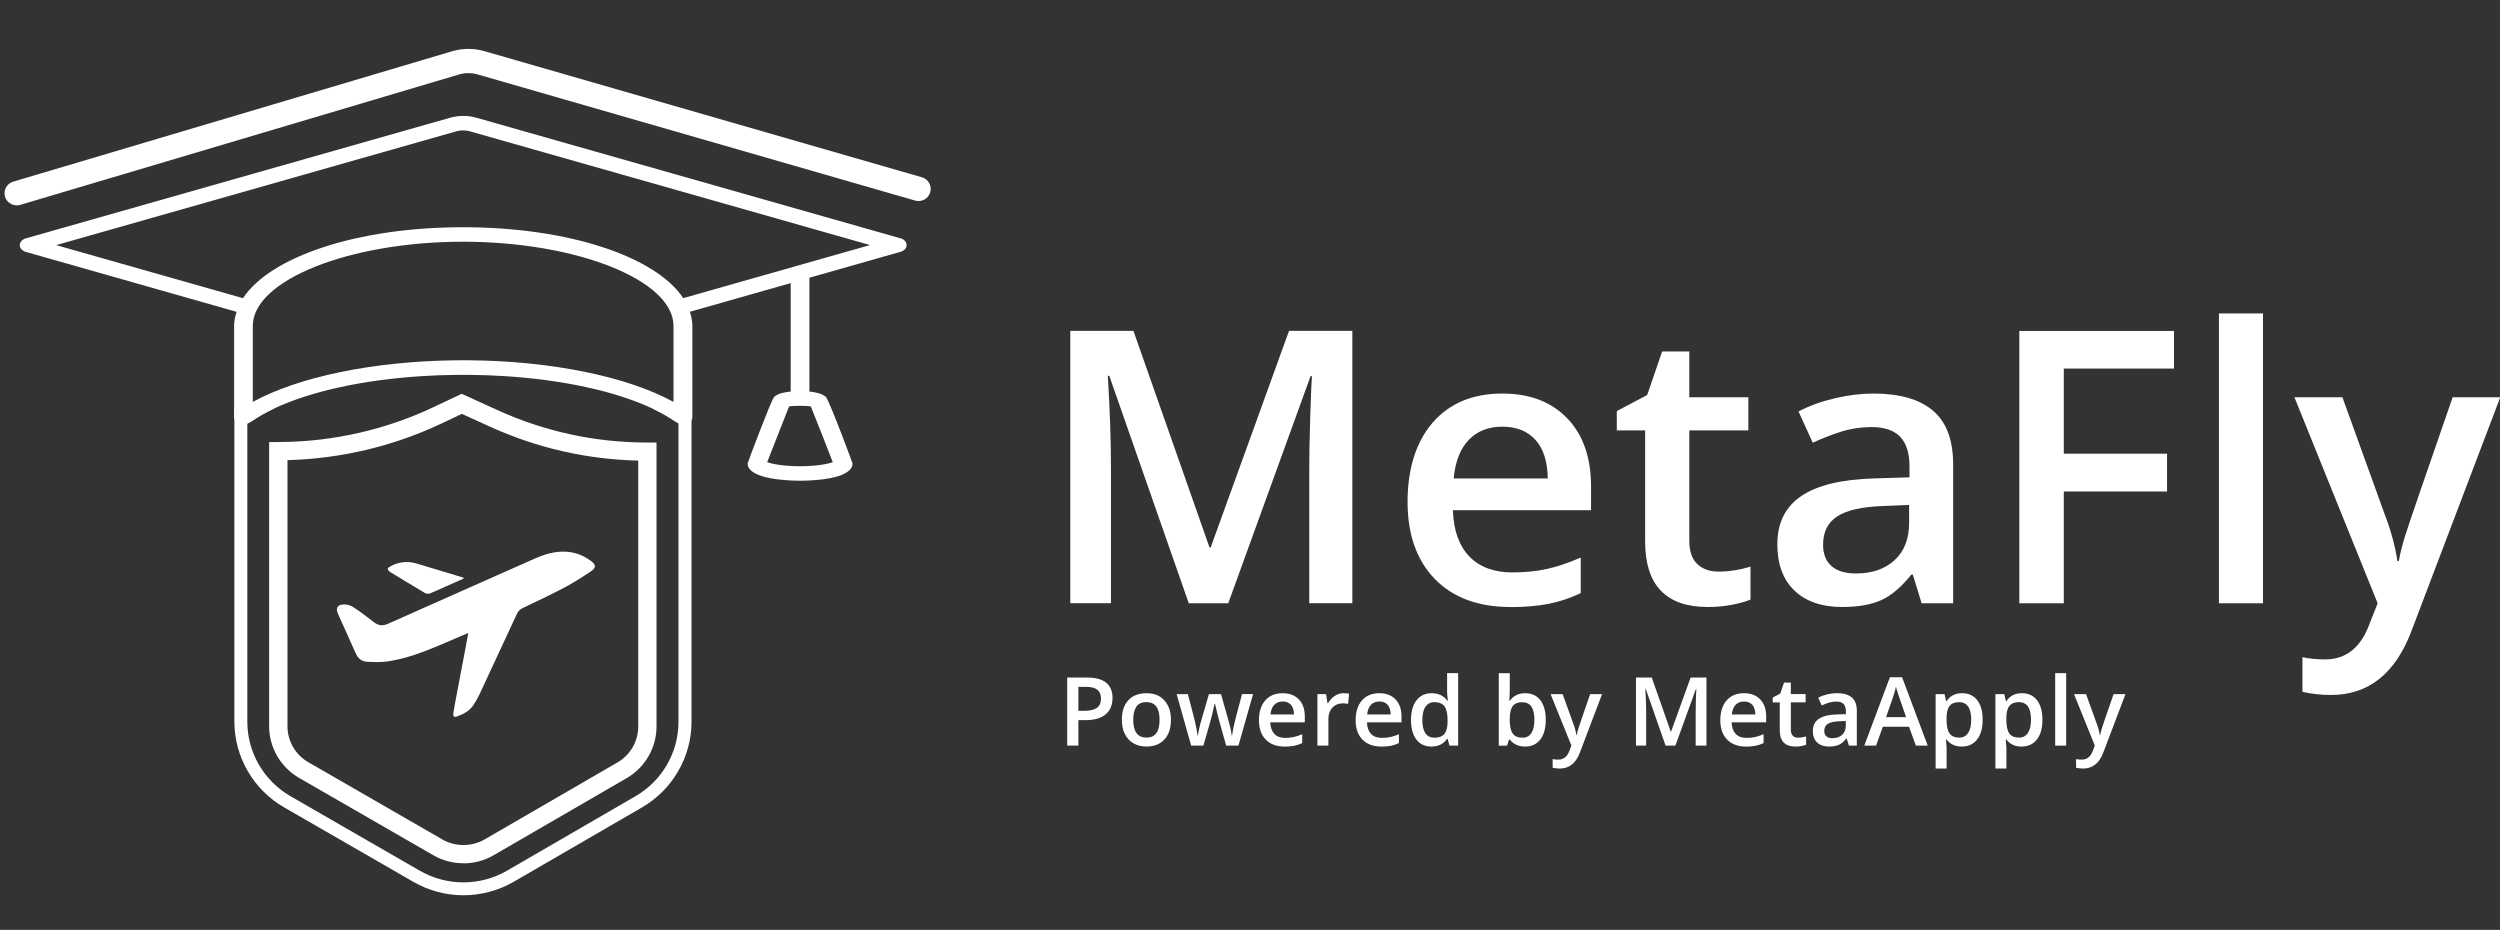 <svg width="164" height="61" viewBox="0 0 164 61" fill="none" xmlns="http://www.w3.org/2000/svg">
<rect x="0" y="0" width="164" height="61" fill="#333333" stroke="none"/>
<g clip-path="url(#clip0_1104_9745)">
<path d="M72.979 45.797C72.979 46.263 72.825 46.62 72.52 46.87C72.214 47.12 71.774 47.242 71.207 47.242H70.741V48.913H70.008V44.446H71.302C71.862 44.446 72.284 44.558 72.564 44.786C72.844 45.015 72.983 45.35 72.983 45.794L72.979 45.797ZM70.738 46.629H71.128C71.506 46.629 71.783 46.563 71.959 46.435C72.136 46.307 72.224 46.1 72.224 45.825C72.224 45.569 72.145 45.378 71.988 45.249C71.83 45.121 71.585 45.059 71.251 45.059H70.741V46.629H70.738Z" fill="white"/>
<path d="M76.814 47.217C76.814 47.768 76.672 48.199 76.386 48.509C76.099 48.819 75.706 48.972 75.196 48.972C74.878 48.972 74.598 48.9 74.352 48.759C74.107 48.618 73.921 48.412 73.789 48.146C73.657 47.88 73.594 47.571 73.594 47.217C73.594 46.67 73.735 46.241 74.019 45.934C74.302 45.628 74.699 45.475 75.215 45.475C75.731 45.475 76.096 45.631 76.383 45.947C76.669 46.263 76.814 46.685 76.814 47.22V47.217ZM74.34 47.217C74.34 47.996 74.629 48.387 75.209 48.387C75.788 48.387 76.068 47.996 76.068 47.217C76.068 46.438 75.778 46.06 75.202 46.06C74.9 46.06 74.68 46.16 74.544 46.36C74.409 46.56 74.34 46.845 74.34 47.217Z" fill="white"/>
<path d="M80.436 48.913L79.995 47.336C79.942 47.17 79.844 46.782 79.706 46.172H79.677C79.558 46.723 79.463 47.111 79.394 47.342L78.941 48.913H78.141L77.188 45.534H77.924L78.359 47.198C78.456 47.611 78.525 47.962 78.566 48.256H78.585C78.604 48.105 78.635 47.937 78.68 47.743C78.724 47.549 78.758 47.405 78.79 47.311L79.306 45.534H80.099L80.6 47.311C80.631 47.411 80.669 47.564 80.716 47.768C80.763 47.971 80.789 48.134 80.798 48.246H80.823C80.855 47.996 80.927 47.646 81.037 47.195L81.478 45.531H82.202L81.242 48.91H80.43L80.436 48.913Z" fill="white"/>
<path d="M84.273 48.975C83.744 48.975 83.332 48.822 83.033 48.515C82.734 48.209 82.586 47.786 82.586 47.248C82.586 46.71 82.724 46.263 83.001 45.947C83.278 45.631 83.659 45.475 84.141 45.475C84.591 45.475 84.944 45.609 85.205 45.881C85.466 46.153 85.595 46.526 85.595 46.998V47.386H83.329C83.338 47.714 83.43 47.965 83.596 48.143C83.763 48.321 84.002 48.406 84.308 48.406C84.509 48.406 84.695 48.387 84.868 48.349C85.041 48.312 85.227 48.249 85.425 48.162V48.747C85.249 48.831 85.07 48.891 84.89 48.925C84.711 48.959 84.503 48.978 84.273 48.978V48.975ZM84.141 46.019C83.911 46.019 83.729 46.091 83.59 46.235C83.452 46.379 83.37 46.591 83.341 46.867H84.884C84.881 46.588 84.811 46.376 84.682 46.232C84.553 46.088 84.371 46.016 84.141 46.016V46.019Z" fill="white"/>
<path d="M88.144 45.475C88.288 45.475 88.408 45.484 88.503 45.506L88.433 46.175C88.329 46.15 88.226 46.138 88.112 46.138C87.823 46.138 87.59 46.232 87.41 46.419C87.231 46.607 87.143 46.851 87.143 47.148V48.913H86.422V45.534H86.989L87.083 46.128H87.121C87.234 45.928 87.382 45.766 87.561 45.65C87.741 45.534 87.939 45.471 88.147 45.471L88.144 45.475Z" fill="white"/>
<path d="M90.617 48.975C90.088 48.975 89.676 48.822 89.377 48.515C89.078 48.209 88.93 47.786 88.93 47.248C88.93 46.71 89.068 46.263 89.345 45.947C89.622 45.631 90.003 45.475 90.485 45.475C90.935 45.475 91.287 45.609 91.549 45.881C91.81 46.153 91.939 46.526 91.939 46.998V47.386H89.673C89.682 47.714 89.773 47.965 89.94 48.143C90.107 48.321 90.346 48.406 90.651 48.406C90.853 48.406 91.039 48.387 91.212 48.349C91.385 48.312 91.571 48.249 91.769 48.162V48.747C91.593 48.831 91.413 48.891 91.234 48.925C91.055 48.959 90.847 48.978 90.617 48.978V48.975ZM90.485 46.019C90.255 46.019 90.072 46.091 89.934 46.235C89.795 46.379 89.713 46.591 89.685 46.867H91.228C91.224 46.588 91.155 46.376 91.026 46.232C90.897 46.088 90.715 46.016 90.485 46.016V46.019Z" fill="white"/>
<path d="M93.91 48.975C93.485 48.975 93.154 48.822 92.918 48.518C92.682 48.215 92.562 47.783 92.562 47.233C92.562 46.682 92.682 46.247 92.924 45.938C93.167 45.628 93.497 45.475 93.925 45.475C94.354 45.475 94.712 45.637 94.945 45.966H94.983C94.948 45.725 94.93 45.531 94.93 45.39V44.158H95.654V48.913H95.087L94.961 48.468H94.927C94.694 48.803 94.357 48.972 93.91 48.972V48.975ZM94.105 48.393C94.401 48.393 94.618 48.309 94.753 48.143C94.889 47.977 94.958 47.708 94.961 47.336V47.236C94.961 46.81 94.892 46.507 94.753 46.329C94.615 46.15 94.394 46.06 94.099 46.06C93.844 46.06 93.648 46.163 93.51 46.366C93.371 46.57 93.305 46.864 93.305 47.242C93.305 47.621 93.371 47.902 93.504 48.099C93.636 48.296 93.837 48.393 94.102 48.393H94.105Z" fill="white"/>
<path d="M100.055 45.475C100.48 45.475 100.81 45.628 101.046 45.931C101.282 46.235 101.402 46.667 101.402 47.217C101.402 47.768 101.282 48.203 101.043 48.512C100.804 48.822 100.47 48.975 100.045 48.975C99.62 48.975 99.28 48.822 99.044 48.515H98.994L98.862 48.916H98.32V44.161H99.041V45.29C99.041 45.375 99.038 45.497 99.029 45.662C99.019 45.828 99.013 45.931 99.01 45.978H99.041C99.271 45.644 99.608 45.475 100.055 45.475ZM99.866 46.063C99.576 46.063 99.365 46.147 99.236 46.319C99.107 46.491 99.041 46.773 99.038 47.173V47.223C99.038 47.636 99.104 47.934 99.233 48.118C99.362 48.303 99.579 48.393 99.875 48.393C100.13 48.393 100.325 48.293 100.458 48.09C100.59 47.887 100.656 47.596 100.656 47.217C100.656 46.451 100.392 46.066 99.863 46.066L99.866 46.063Z" fill="white"/>
<path d="M101.722 45.534H102.509L103.201 47.449C103.305 47.721 103.374 47.977 103.409 48.218H103.434C103.453 48.106 103.488 47.971 103.535 47.812C103.582 47.652 103.844 46.892 104.316 45.534H105.096L103.642 49.363C103.378 50.067 102.937 50.417 102.32 50.417C102.159 50.417 102.005 50.398 101.854 50.364V49.795C101.964 49.82 102.087 49.832 102.226 49.832C102.575 49.832 102.817 49.632 102.959 49.232L103.085 48.913L101.719 45.534H101.722Z" fill="white"/>
<path d="M109.262 48.913L107.959 45.184H107.934C107.969 45.737 107.988 46.257 107.988 46.742V48.913H107.32V44.446H108.356L109.602 47.999H109.621L110.906 44.446H111.944V48.913H111.236V46.704C111.236 46.482 111.242 46.194 111.252 45.838C111.261 45.481 111.274 45.265 111.28 45.19H111.255L109.905 48.913H109.256H109.262Z" fill="white"/>
<path d="M114.539 48.975C114.01 48.975 113.598 48.822 113.299 48.515C113 48.209 112.852 47.786 112.852 47.248C112.852 46.71 112.99 46.263 113.267 45.947C113.544 45.631 113.925 45.475 114.407 45.475C114.857 45.475 115.209 45.609 115.471 45.881C115.732 46.153 115.861 46.526 115.861 46.998V47.386H113.594C113.604 47.714 113.695 47.965 113.862 48.143C114.029 48.321 114.268 48.406 114.573 48.406C114.775 48.406 114.961 48.387 115.134 48.349C115.307 48.312 115.493 48.249 115.691 48.162V48.747C115.515 48.831 115.335 48.891 115.156 48.925C114.976 48.959 114.769 48.978 114.539 48.978V48.975ZM114.407 46.019C114.177 46.019 113.994 46.091 113.856 46.235C113.717 46.379 113.635 46.591 113.607 46.867H115.149C115.146 46.588 115.077 46.376 114.948 46.232C114.819 46.088 114.636 46.016 114.407 46.016V46.019Z" fill="white"/>
<path d="M117.951 48.393C118.127 48.393 118.304 48.365 118.48 48.312V48.853C118.401 48.888 118.297 48.916 118.171 48.941C118.046 48.966 117.913 48.975 117.778 48.975C117.095 48.975 116.752 48.615 116.752 47.899V46.078H116.289V45.759L116.786 45.497L117.032 44.78H117.479V45.531H118.448V46.075H117.479V47.883C117.479 48.056 117.523 48.184 117.611 48.268C117.699 48.353 117.813 48.393 117.954 48.393H117.951Z" fill="white"/>
<path d="M121.289 48.913L121.144 48.443H121.119C120.955 48.65 120.792 48.791 120.625 48.862C120.458 48.934 120.247 48.975 119.986 48.975C119.652 48.975 119.391 48.884 119.202 48.706C119.013 48.528 118.922 48.274 118.922 47.946C118.922 47.599 119.051 47.336 119.312 47.157C119.573 46.979 119.97 46.882 120.502 46.867L121.091 46.848V46.666C121.091 46.451 121.04 46.288 120.94 46.181C120.839 46.075 120.682 46.022 120.467 46.022C120.294 46.022 120.127 46.047 119.967 46.097C119.806 46.147 119.652 46.207 119.507 46.279L119.274 45.766C119.46 45.669 119.662 45.597 119.879 45.547C120.096 45.496 120.304 45.471 120.499 45.471C120.93 45.471 121.258 45.565 121.478 45.753C121.698 45.941 121.808 46.235 121.808 46.635V48.913H121.292H121.289ZM120.212 48.425C120.474 48.425 120.685 48.352 120.845 48.206C121.006 48.059 121.084 47.855 121.084 47.592V47.298L120.647 47.317C120.307 47.33 120.058 47.386 119.904 47.486C119.75 47.586 119.671 47.742 119.671 47.949C119.671 48.099 119.715 48.215 119.806 48.299C119.898 48.384 120.033 48.425 120.212 48.425Z" fill="white"/>
<path d="M125.681 48.913L125.231 47.674H123.512L123.071 48.913H122.297L123.978 44.427H124.777L126.458 48.913H125.678H125.681ZM125.039 47.042L124.617 45.825C124.585 45.744 124.544 45.615 124.488 45.44C124.431 45.265 124.396 45.137 124.374 45.056C124.318 45.306 124.239 45.581 124.132 45.878L123.726 47.042H125.035H125.039Z" fill="white"/>
<path d="M128.698 48.975C128.267 48.975 127.933 48.822 127.697 48.515H127.653C127.682 48.8 127.697 48.972 127.697 49.035V50.417H126.977V45.534H127.562C127.578 45.597 127.612 45.747 127.663 45.988H127.701C127.927 45.647 128.264 45.475 128.714 45.475C129.139 45.475 129.47 45.628 129.706 45.931C129.942 46.235 130.061 46.666 130.061 47.217C130.061 47.768 129.942 48.199 129.699 48.509C129.457 48.819 129.126 48.972 128.702 48.972L128.698 48.975ZM128.522 46.06C128.236 46.06 128.025 46.144 127.893 46.31C127.76 46.476 127.694 46.745 127.694 47.111V47.217C127.694 47.63 127.76 47.927 127.889 48.112C128.018 48.296 128.236 48.387 128.532 48.387C128.78 48.387 128.975 48.284 129.111 48.08C129.246 47.877 129.312 47.586 129.312 47.211C129.312 46.835 129.246 46.544 129.111 46.35C128.975 46.157 128.78 46.06 128.519 46.06H128.522Z" fill="white"/>
<path d="M132.62 48.975C132.189 48.975 131.855 48.822 131.619 48.515H131.575C131.604 48.8 131.619 48.972 131.619 49.035V50.417H130.898V45.534H131.484C131.5 45.597 131.534 45.747 131.585 45.988H131.622C131.849 45.647 132.186 45.475 132.636 45.475C133.061 45.475 133.391 45.628 133.628 45.931C133.864 46.235 133.983 46.666 133.983 47.217C133.983 47.768 133.864 48.199 133.621 48.509C133.379 48.819 133.048 48.972 132.623 48.972L132.62 48.975ZM132.444 46.06C132.158 46.06 131.947 46.144 131.814 46.31C131.682 46.476 131.616 46.745 131.616 47.111V47.217C131.616 47.63 131.682 47.927 131.811 48.112C131.94 48.296 132.158 48.387 132.453 48.387C132.702 48.387 132.897 48.284 133.033 48.08C133.168 47.877 133.234 47.586 133.234 47.211C133.234 46.835 133.168 46.544 133.033 46.35C132.897 46.157 132.702 46.06 132.441 46.06H132.444Z" fill="white"/>
<path d="M135.541 48.913H134.82V44.158H135.541V48.913Z" fill="white"/>
<path d="M136.058 45.534H136.845L137.537 47.449C137.641 47.721 137.71 47.977 137.745 48.218H137.77C137.789 48.106 137.824 47.971 137.871 47.812C137.918 47.652 138.179 46.892 138.652 45.534H139.432L137.978 49.363C137.714 50.067 137.273 50.417 136.656 50.417C136.495 50.417 136.341 50.398 136.19 50.364V49.795C136.3 49.82 136.423 49.832 136.561 49.832C136.911 49.832 137.153 49.632 137.295 49.232L137.421 48.913L136.055 45.534H136.058Z" fill="white"/>
<path d="M77.983 39.575L72.77 24.654H72.672C72.811 26.868 72.88 28.945 72.88 30.885V39.572H70.211V21.707H74.353L79.346 35.918H79.418L84.559 21.707H88.714V39.572H85.887V30.738C85.887 29.849 85.909 28.692 85.953 27.269C85.997 25.842 86.038 24.979 86.07 24.679H85.972L80.573 39.575H77.98H77.983Z" fill="white"/>
<path d="M99.085 39.819C96.969 39.819 95.317 39.206 94.124 37.98C92.931 36.753 92.336 35.064 92.336 32.915C92.336 30.766 92.89 28.974 93.995 27.71C95.103 26.446 96.623 25.817 98.556 25.817C100.35 25.817 101.77 26.358 102.812 27.444C103.854 28.526 104.373 30.018 104.373 31.917V33.469H95.311C95.352 34.779 95.707 35.79 96.381 36.494C97.051 37.197 97.999 37.551 99.22 37.551C100.023 37.551 100.772 37.476 101.465 37.326C102.157 37.176 102.9 36.925 103.696 36.575V38.909C102.991 39.243 102.277 39.478 101.556 39.619C100.835 39.756 100.01 39.825 99.085 39.825V39.819ZM98.556 27.991C97.637 27.991 96.903 28.279 96.349 28.858C95.795 29.436 95.465 30.278 95.361 31.389H101.534C101.518 30.272 101.247 29.427 100.722 28.852C100.196 28.276 99.475 27.991 98.556 27.991Z" fill="white"/>
<path d="M112.717 37.498C113.422 37.498 114.127 37.388 114.832 37.169V39.331C114.511 39.469 114.102 39.584 113.595 39.678C113.092 39.772 112.569 39.819 112.028 39.819C109.289 39.819 107.92 38.386 107.92 35.518V28.235H106.062V26.965L108.055 25.914L109.037 23.055H110.819V26.061H114.691V28.235H110.819V35.468C110.819 36.159 110.992 36.672 111.341 37.001C111.691 37.329 112.147 37.495 112.714 37.495L112.717 37.498Z" fill="white"/>
<path d="M126.059 39.575L125.48 37.692H125.382C124.728 38.514 124.067 39.075 123.402 39.372C122.738 39.669 121.885 39.819 120.846 39.819C119.509 39.819 118.467 39.459 117.718 38.743C116.968 38.026 116.594 37.013 116.594 35.699C116.594 34.307 117.113 33.256 118.155 32.546C119.197 31.836 120.783 31.451 122.915 31.385L125.263 31.313V30.594C125.263 29.73 125.061 29.086 124.655 28.657C124.249 28.229 123.62 28.016 122.767 28.016C122.071 28.016 121.4 28.119 120.761 28.323C120.122 28.526 119.509 28.767 118.917 29.042L117.982 26.99C118.719 26.609 119.527 26.318 120.406 26.117C121.284 25.917 122.112 25.817 122.889 25.817C124.617 25.817 125.924 26.192 126.805 26.94C127.687 27.691 128.127 28.867 128.127 30.472V39.575H126.062H126.059ZM121.756 37.62C122.804 37.62 123.648 37.329 124.284 36.747C124.92 36.165 125.238 35.349 125.238 34.298V33.125L123.491 33.197C122.131 33.247 121.139 33.472 120.522 33.875C119.902 34.279 119.594 34.895 119.594 35.727C119.594 36.331 119.773 36.797 120.135 37.126C120.497 37.454 121.035 37.62 121.759 37.62H121.756Z" fill="white"/>
<path d="M135.384 39.575H132.469V21.71H142.614V24.178H135.384V29.762H142.158V32.242H135.384V39.575Z" fill="white"/>
<path d="M148.452 39.575H145.562V20.562H148.452V39.575Z" fill="white"/>
<path d="M150.516 26.061H153.663L156.43 33.722C156.849 34.814 157.126 35.84 157.268 36.8H157.365C157.438 36.353 157.573 35.809 157.771 35.17C157.966 34.532 159.008 31.495 160.894 26.061H164.017L158.199 41.374C157.142 44.183 155.379 45.59 152.911 45.59C152.272 45.59 151.649 45.522 151.041 45.384V43.11C151.476 43.207 151.973 43.257 152.53 43.257C153.925 43.257 154.904 42.453 155.47 40.848L155.974 39.578L150.516 26.064V26.061Z" fill="white"/>
<path d="M44.505 26.793L42.795 26.799C43.349 27.059 43.85 27.341 44.281 27.638H44.508V47.352C44.508 49.36 43.434 51.221 41.687 52.232L33.264 57.115C32.379 57.628 31.388 57.884 30.399 57.884C29.411 57.884 28.429 57.631 27.547 57.124L19.058 52.232C17.305 51.221 16.225 49.357 16.225 47.342V27.638H16.496C16.939 27.331 17.453 27.043 18.022 26.774L16.219 26.79L15.375 26.796V47.339C15.375 49.648 16.625 51.803 18.633 52.961L27.123 57.853C28.117 58.426 29.25 58.729 30.403 58.729C31.555 58.729 32.697 58.422 33.695 57.847L42.119 52.964C44.121 51.803 45.364 49.654 45.364 47.352V26.787L44.508 26.793H44.505Z" fill="white"/>
<path d="M30.398 56.63C29.706 56.63 29.023 56.449 28.422 56.101L19.62 51.031C18.409 50.333 17.656 49.038 17.656 47.646V29.002L18.45 28.995C21.884 28.967 25.337 28.176 28.434 26.709L30.285 25.833L32.618 26.896C35.728 28.313 39.042 29.03 42.467 29.03H43.068V47.658C43.068 49.047 42.319 50.342 41.114 51.043L32.382 56.104C31.777 56.455 31.094 56.636 30.398 56.636M18.859 30.184V47.649C18.859 48.615 19.381 49.516 20.225 50.001L29.026 55.072C29.863 55.554 30.94 55.554 31.78 55.072L40.512 50.011C41.35 49.526 41.869 48.625 41.869 47.658V30.215C38.485 30.137 35.208 29.386 32.12 27.979L30.298 27.15L28.954 27.785C25.819 29.271 22.337 30.096 18.859 30.184Z" fill="white"/>
<path d="M59.078 15.635L31.254 7.724C30.7 7.564 30.083 7.564 29.526 7.724L1.7 15.635C1.457 15.704 1.297 15.882 1.297 16.082C1.297 16.282 1.457 16.458 1.7 16.526L15.522 20.456C15.424 20.759 15.358 21.065 15.358 21.384V27.366C15.358 27.406 15.364 27.447 15.38 27.485C15.427 27.622 15.553 27.741 15.729 27.8C15.808 27.829 15.893 27.838 15.975 27.838C16.057 27.838 16.151 27.822 16.23 27.794C16.29 27.772 16.343 27.747 16.394 27.713C16.428 27.688 16.466 27.663 16.501 27.638C16.945 27.331 17.458 27.043 18.027 26.777C20.413 25.664 23.838 24.916 27.66 24.675C28.365 24.628 29.086 24.603 29.813 24.594C30.005 24.594 30.194 24.591 30.383 24.591C30.512 24.591 30.637 24.591 30.767 24.591C31.516 24.597 32.252 24.622 32.976 24.666C36.886 24.901 40.38 25.661 42.797 26.799C43.351 27.059 43.852 27.341 44.283 27.638C44.318 27.663 44.352 27.688 44.384 27.71C44.422 27.738 44.463 27.76 44.51 27.779C44.673 27.851 44.875 27.857 45.051 27.797C45.19 27.75 45.3 27.666 45.36 27.563C45.398 27.503 45.419 27.431 45.419 27.363V21.381C45.419 21.066 45.35 20.756 45.256 20.452L51.869 18.572V25.686C51.435 25.73 50.978 25.823 50.78 26.049C50.598 26.211 49.043 30.372 49.043 30.4C49.043 31.479 51.91 31.536 52.486 31.536C53.062 31.536 55.927 31.482 55.927 30.4C55.927 30.372 54.438 26.365 54.186 26.049C53.95 25.823 53.513 25.73 53.097 25.686V18.219L59.072 16.52C59.314 16.451 59.474 16.273 59.474 16.076C59.474 15.879 59.314 15.697 59.072 15.629M30.716 23.634C30.603 23.634 30.489 23.634 30.376 23.634C30.194 23.634 30.011 23.634 29.832 23.637C24.483 23.703 19.589 24.719 16.583 26.365V21.378C16.583 18.385 22.9 15.857 30.376 15.857C37.852 15.857 44.182 18.388 44.182 21.378V26.365C41.135 24.697 36.152 23.674 30.716 23.634ZM53.191 26.665C53.443 27.287 54.359 29.605 54.63 30.316C54.334 30.431 53.582 30.585 52.48 30.585C51.378 30.585 50.623 30.431 50.327 30.316C50.601 29.612 51.511 27.287 51.762 26.665C52.02 26.605 52.924 26.605 53.191 26.665ZM44.821 19.561C43.033 16.846 37.333 14.906 30.373 14.906C23.413 14.906 17.725 16.846 15.94 19.561L3.686 16.079L29.942 8.612C30.225 8.534 30.534 8.534 30.817 8.612L57.073 16.076L44.821 19.558V19.561Z" fill="white"/>
<path d="M1.095 13.47C0.752 13.47 0.434 13.248 0.33 12.904C0.205 12.482 0.444 12.04 0.869 11.915L29.643 3.366C30.341 3.159 31.081 3.153 31.78 3.357L60.478 11.631C60.903 11.753 61.146 12.194 61.023 12.616C60.9 13.038 60.456 13.279 60.032 13.157L31.333 4.883C30.927 4.767 30.502 4.767 30.099 4.889L1.328 13.439C1.253 13.461 1.174 13.473 1.098 13.473" fill="white"/>
<path d="M30.712 41.524C30.05 41.805 29.437 42.074 28.82 42.334C27.743 42.788 26.648 43.2 25.486 43.379C25.02 43.451 24.536 43.438 24.063 43.41C23.717 43.391 23.472 43.175 23.327 42.844C22.949 41.98 22.556 41.126 22.172 40.266C22.014 39.913 22.121 39.681 22.502 39.653C22.719 39.637 22.984 39.703 23.166 39.822C23.642 40.129 24.089 40.476 24.536 40.82C24.835 41.048 25.112 41.073 25.467 40.914C28.669 39.481 31.883 38.067 35.087 36.641C35.965 36.25 36.869 36.031 37.819 36.312C38.159 36.412 38.487 36.594 38.773 36.803C39.116 37.057 39.107 37.251 38.757 37.485C38.194 37.864 37.618 38.23 37.02 38.546C36.123 39.021 35.2 39.45 34.284 39.891C34.105 39.975 33.992 40.091 33.91 40.269C33.098 42.027 32.282 43.782 31.461 45.537C31.351 45.775 31.215 46.003 31.073 46.225C30.815 46.635 30.409 46.845 29.969 47.004C29.789 47.07 29.704 46.986 29.742 46.757C29.805 46.357 29.884 45.963 29.959 45.562C30.195 44.311 30.434 43.057 30.671 41.805C30.686 41.73 30.693 41.652 30.712 41.521" fill="white"/>
<path d="M30.41 37.955C30.01 38.133 29.61 38.311 29.207 38.489C28.877 38.636 28.549 38.79 28.212 38.924C28.121 38.959 27.98 38.962 27.901 38.915C27.149 38.471 26.406 38.014 25.66 37.564C25.622 37.542 25.584 37.517 25.549 37.489C25.386 37.345 25.401 37.27 25.597 37.16C26.141 36.857 26.717 36.788 27.312 36.963C28.345 37.266 29.371 37.586 30.403 37.895C30.403 37.917 30.41 37.936 30.413 37.958" fill="white"/>
</g>
<defs>
<clipPath id="clip0_1104_9745">
<rect width="164" height="61" fill="white"/>
</clipPath>
</defs>
</svg>
